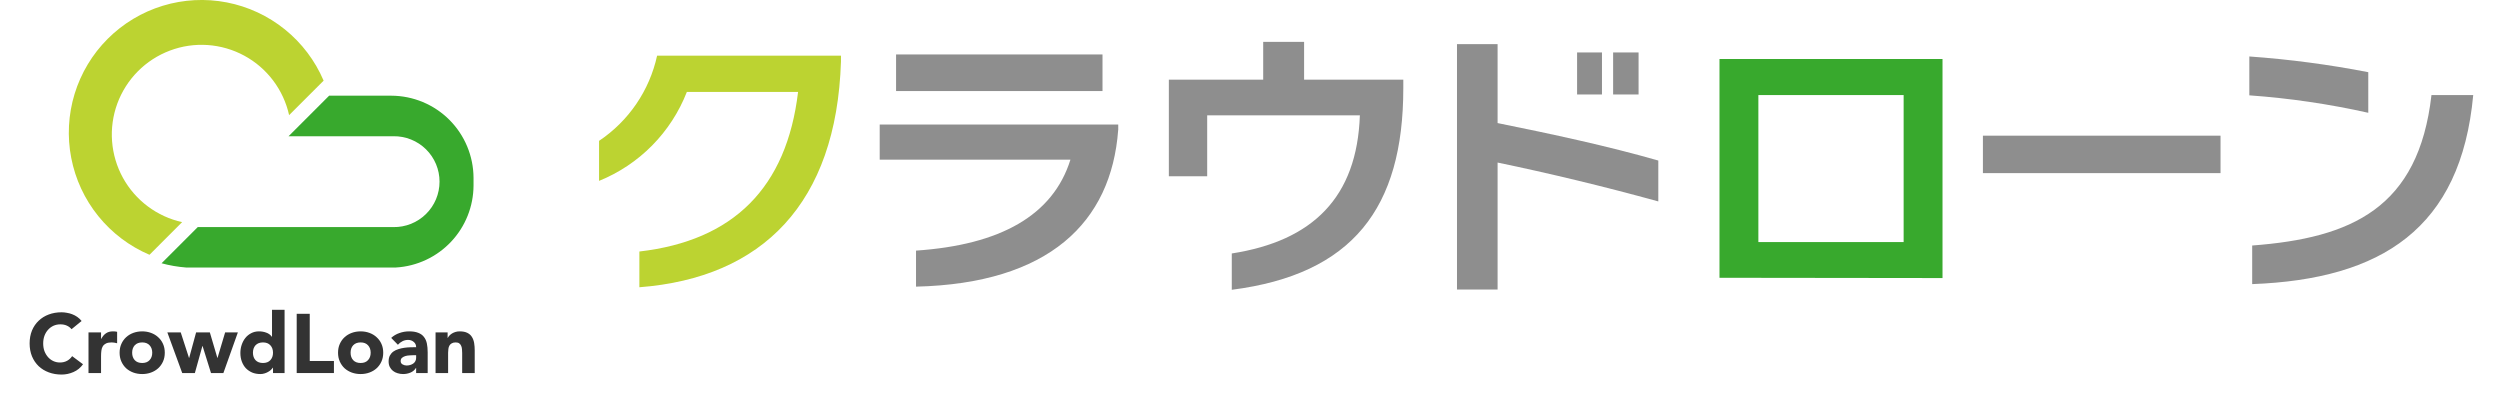 <svg width="152" height="25" viewBox="0 0 152 25" fill="none" xmlns="http://www.w3.org/2000/svg">
<g clip-path="url(#clip0_1_1932)">
<path d="M54.481 3.311H67.032V5.536H54.481V3.311Z" fill="#8E8E8E"/>
<path d="M67.989 7.901V7.57H53.486V9.709H65.082C64.022 13.099 60.822 14.889 55.694 15.237V17.428C63.761 17.236 67.569 13.534 67.986 7.901L67.989 7.901Z" fill="#8E8E8E"/>
<path d="M85.321 5.362V4.842H79.289V2.547H76.802V4.842H71.066V10.717H73.397V7.014H82.68C82.507 12.004 79.812 14.646 74.892 15.411V17.619C82.227 16.68 85.321 12.664 85.321 5.362Z" fill="#8E8E8E"/>
<path d="M98.078 3.189H99.625V5.744H98.078V3.189Z" fill="#8E8E8E"/>
<path d="M95.887 3.189H97.4V5.744H95.887V3.189Z" fill="#8E8E8E"/>
<path d="M100.825 12.247V9.761C97.73 8.874 94.409 8.162 91.054 7.483V2.685H88.585V17.602H91.054V9.883C94.148 10.526 97.486 11.325 100.825 12.247Z" fill="#8E8E8E"/>
<path d="M51.131 3.748V3.383H39.952C39.49 5.502 38.225 7.358 36.423 8.564V10.998C37.634 10.507 38.732 9.775 39.65 8.845C40.567 7.915 41.285 6.808 41.76 5.591H48.523C47.827 11.415 44.594 14.631 38.874 15.292V17.465C46.367 16.889 50.853 12.352 51.131 3.748Z" fill="#BCD331"/>
<path d="M120.561 8.249H135.008V10.526H120.561V8.249Z" fill="#8E8E8E"/>
<path d="M143.991 6.858V4.389C141.602 3.925 139.187 3.606 136.759 3.433V5.797C139.193 5.97 141.61 6.325 143.991 6.858Z" fill="#8E8E8E"/>
<path d="M150.372 5.779H147.833C147.051 12.647 142.984 14.472 136.933 14.927V17.274C144.794 16.976 149.624 13.899 150.372 5.779Z" fill="#8E8E8E"/>
<path d="M118.105 16.906V3.589H104.545V16.889L118.105 16.906ZM115.741 14.716H106.909V5.779H115.741V14.716Z" fill="#38A92D"/>
<path d="M4.35 20.015C4.272 19.92 4.176 19.847 4.06 19.796C3.948 19.745 3.818 19.72 3.669 19.72C3.519 19.72 3.38 19.749 3.251 19.806C3.126 19.864 3.016 19.945 2.921 20.051C2.829 20.152 2.756 20.274 2.702 20.417C2.651 20.559 2.626 20.714 2.626 20.88C2.626 21.05 2.651 21.206 2.702 21.348C2.756 21.487 2.829 21.609 2.921 21.714C3.012 21.816 3.119 21.896 3.241 21.953C3.367 22.011 3.501 22.04 3.643 22.04C3.806 22.04 3.95 22.006 4.076 21.938C4.201 21.87 4.305 21.775 4.386 21.653L5.047 22.147C4.895 22.36 4.701 22.518 4.467 22.62C4.233 22.722 3.993 22.773 3.745 22.773C3.463 22.773 3.204 22.729 2.966 22.64C2.729 22.552 2.524 22.427 2.351 22.264C2.178 22.098 2.042 21.898 1.944 21.663C1.849 21.429 1.801 21.168 1.801 20.88C1.801 20.592 1.849 20.331 1.944 20.096C2.042 19.862 2.178 19.664 2.351 19.501C2.524 19.335 2.729 19.208 2.966 19.12C3.204 19.031 3.463 18.987 3.745 18.987C3.847 18.987 3.952 18.997 4.06 19.018C4.172 19.035 4.281 19.064 4.386 19.104C4.495 19.145 4.598 19.199 4.696 19.267C4.795 19.335 4.883 19.418 4.961 19.516L4.35 20.015Z" fill="#333333"/>
<path d="M5.381 20.208H6.144V20.605H6.154C6.236 20.453 6.332 20.339 6.444 20.264C6.556 20.186 6.697 20.147 6.867 20.147C6.911 20.147 6.955 20.149 6.999 20.152C7.043 20.156 7.084 20.163 7.121 20.173V20.87C7.067 20.853 7.012 20.841 6.958 20.834C6.907 20.824 6.853 20.819 6.795 20.819C6.65 20.819 6.534 20.839 6.449 20.88C6.365 20.921 6.298 20.978 6.251 21.053C6.207 21.124 6.178 21.211 6.165 21.312C6.151 21.414 6.144 21.526 6.144 21.648V22.681H5.381V20.208Z" fill="#333333"/>
<path d="M7.272 21.445C7.272 21.248 7.307 21.07 7.379 20.91C7.45 20.751 7.547 20.615 7.669 20.503C7.794 20.388 7.94 20.3 8.106 20.239C8.276 20.178 8.456 20.147 8.646 20.147C8.835 20.147 9.014 20.178 9.18 20.239C9.349 20.3 9.495 20.388 9.617 20.503C9.743 20.615 9.841 20.751 9.912 20.91C9.984 21.07 10.019 21.248 10.019 21.445C10.019 21.641 9.984 21.82 9.912 21.979C9.841 22.138 9.743 22.276 9.617 22.391C9.495 22.503 9.349 22.589 9.18 22.651C9.014 22.712 8.835 22.742 8.646 22.742C8.456 22.742 8.276 22.712 8.106 22.651C7.94 22.589 7.794 22.503 7.669 22.391C7.547 22.276 7.45 22.138 7.379 21.979C7.307 21.82 7.272 21.641 7.272 21.445ZM8.035 21.445C8.035 21.631 8.088 21.782 8.193 21.898C8.301 22.013 8.452 22.07 8.646 22.07C8.839 22.07 8.988 22.013 9.093 21.898C9.202 21.782 9.256 21.631 9.256 21.445C9.256 21.258 9.202 21.107 9.093 20.992C8.988 20.877 8.839 20.819 8.646 20.819C8.452 20.819 8.301 20.877 8.193 20.992C8.088 21.107 8.035 21.258 8.035 21.445Z" fill="#333333"/>
<path d="M10.174 20.208H10.988L11.491 21.76H11.502L11.924 20.208H12.758L13.216 21.76H13.226L13.689 20.208H14.463L13.582 22.681H12.829L12.316 21.038H12.305L11.848 22.681H11.079L10.174 20.208Z" fill="#333333"/>
<path d="M17.302 22.681H16.599V22.355H16.589C16.559 22.399 16.518 22.445 16.467 22.493C16.42 22.537 16.362 22.578 16.294 22.615C16.23 22.652 16.157 22.683 16.076 22.706C15.998 22.73 15.916 22.742 15.831 22.742C15.648 22.742 15.482 22.712 15.333 22.651C15.183 22.586 15.055 22.498 14.946 22.386C14.841 22.271 14.759 22.135 14.702 21.979C14.644 21.823 14.615 21.652 14.615 21.465C14.615 21.292 14.641 21.128 14.692 20.971C14.746 20.812 14.82 20.671 14.915 20.549C15.014 20.427 15.133 20.331 15.272 20.259C15.411 20.185 15.568 20.147 15.745 20.147C15.904 20.147 16.052 20.173 16.187 20.224C16.326 20.271 16.44 20.354 16.528 20.473H16.538V18.835H17.302V22.681ZM16.599 21.445C16.599 21.258 16.545 21.107 16.437 20.992C16.332 20.877 16.182 20.819 15.989 20.819C15.796 20.819 15.645 20.877 15.536 20.992C15.431 21.107 15.379 21.258 15.379 21.445C15.379 21.631 15.431 21.782 15.536 21.898C15.645 22.013 15.796 22.07 15.989 22.07C16.182 22.07 16.332 22.013 16.437 21.898C16.545 21.782 16.599 21.631 16.599 21.445Z" fill="#333333"/>
<path d="M18.039 19.079H18.832V21.948H20.303V22.681H18.039V19.079Z" fill="#333333"/>
<path d="M20.553 21.445C20.553 21.248 20.588 21.07 20.66 20.91C20.731 20.751 20.827 20.615 20.95 20.503C21.075 20.388 21.221 20.3 21.387 20.239C21.557 20.178 21.736 20.147 21.926 20.147C22.116 20.147 22.294 20.178 22.461 20.239C22.63 20.3 22.776 20.388 22.898 20.503C23.024 20.615 23.122 20.751 23.193 20.91C23.265 21.07 23.3 21.248 23.3 21.445C23.3 21.641 23.265 21.82 23.193 21.979C23.122 22.138 23.024 22.276 22.898 22.391C22.776 22.503 22.63 22.589 22.461 22.651C22.294 22.712 22.116 22.742 21.926 22.742C21.736 22.742 21.557 22.712 21.387 22.651C21.221 22.589 21.075 22.503 20.95 22.391C20.827 22.276 20.731 22.138 20.66 21.979C20.588 21.82 20.553 21.641 20.553 21.445ZM21.316 21.445C21.316 21.631 21.368 21.782 21.474 21.898C21.582 22.013 21.733 22.07 21.926 22.07C22.12 22.07 22.269 22.013 22.374 21.898C22.483 21.782 22.537 21.631 22.537 21.445C22.537 21.258 22.483 21.107 22.374 20.992C22.269 20.877 22.12 20.819 21.926 20.819C21.733 20.819 21.582 20.877 21.474 20.992C21.368 21.107 21.316 21.258 21.316 21.445Z" fill="#333333"/>
<path d="M25.301 22.371H25.291C25.206 22.503 25.093 22.598 24.95 22.656C24.811 22.713 24.664 22.742 24.508 22.742C24.392 22.742 24.28 22.725 24.172 22.691C24.067 22.661 23.973 22.613 23.892 22.549C23.811 22.484 23.746 22.405 23.699 22.31C23.651 22.215 23.628 22.104 23.628 21.979C23.628 21.837 23.653 21.716 23.704 21.618C23.758 21.519 23.829 21.438 23.918 21.373C24.009 21.309 24.113 21.26 24.228 21.226C24.343 21.189 24.462 21.162 24.584 21.145C24.709 21.128 24.833 21.117 24.955 21.114C25.081 21.111 25.196 21.109 25.301 21.109C25.301 20.973 25.252 20.866 25.154 20.788C25.059 20.707 24.945 20.666 24.813 20.666C24.687 20.666 24.572 20.693 24.467 20.748C24.365 20.799 24.274 20.87 24.192 20.961L23.785 20.544C23.928 20.412 24.094 20.314 24.284 20.249C24.474 20.181 24.671 20.147 24.874 20.147C25.098 20.147 25.281 20.176 25.424 20.234C25.569 20.288 25.685 20.369 25.769 20.478C25.858 20.587 25.919 20.721 25.953 20.88C25.986 21.036 26.003 21.217 26.003 21.424V22.681H25.301V22.371ZM25.113 21.597C25.055 21.597 24.983 21.601 24.894 21.608C24.809 21.611 24.726 21.625 24.645 21.648C24.567 21.672 24.499 21.708 24.442 21.755C24.387 21.802 24.36 21.869 24.36 21.953C24.36 22.045 24.399 22.113 24.477 22.157C24.555 22.201 24.637 22.223 24.721 22.223C24.796 22.223 24.867 22.213 24.935 22.193C25.006 22.172 25.069 22.143 25.123 22.106C25.177 22.069 25.22 22.021 25.25 21.964C25.284 21.906 25.301 21.838 25.301 21.76V21.597H25.113Z" fill="#333333"/>
<path d="M26.482 20.208H27.215V20.544H27.225C27.249 20.497 27.283 20.449 27.327 20.402C27.371 20.354 27.424 20.312 27.485 20.274C27.546 20.237 27.615 20.207 27.693 20.183C27.771 20.159 27.856 20.147 27.948 20.147C28.141 20.147 28.297 20.178 28.416 20.239C28.534 20.297 28.626 20.378 28.69 20.483C28.758 20.588 28.804 20.712 28.828 20.855C28.852 20.997 28.863 21.151 28.863 21.317V22.681H28.1V21.47C28.1 21.399 28.097 21.326 28.09 21.251C28.087 21.173 28.071 21.102 28.044 21.038C28.02 20.973 27.982 20.921 27.927 20.88C27.876 20.839 27.802 20.819 27.703 20.819C27.605 20.819 27.525 20.838 27.464 20.875C27.403 20.909 27.356 20.956 27.322 21.017C27.291 21.075 27.271 21.141 27.261 21.216C27.25 21.29 27.245 21.368 27.245 21.45V22.681H26.482V20.208Z" fill="#333333"/>
<path d="M7.476 10.814C7.099 10.129 6.873 9.371 6.814 8.591C6.755 7.811 6.864 7.028 7.134 6.294C7.405 5.56 7.83 4.893 8.38 4.338C8.931 3.783 9.595 3.353 10.327 3.077C11.058 2.8 11.841 2.685 12.621 2.738C13.401 2.791 14.161 3.011 14.849 3.383C15.537 3.755 16.136 4.271 16.607 4.895C17.078 5.52 17.409 6.238 17.578 7.001L19.676 4.904C19.159 3.69 18.351 2.621 17.324 1.791C16.297 0.962 15.083 0.397 13.787 0.146C12.491 -0.105 11.153 -0.034 9.891 0.352C8.629 0.738 7.481 1.428 6.547 2.362C5.614 3.295 4.924 4.443 4.537 5.706C4.151 6.968 4.08 8.305 4.331 9.601C4.581 10.897 5.146 12.112 5.976 13.139C6.806 14.166 7.874 14.973 9.089 15.491L11.073 13.506C10.317 13.338 9.605 13.012 8.985 12.547C8.365 12.083 7.85 11.492 7.476 10.814Z" fill="#BCD331"/>
<path d="M23.791 5.818H20.011L17.545 8.283H23.917C24.283 8.277 24.647 8.345 24.988 8.481C25.328 8.617 25.638 8.819 25.899 9.076C26.16 9.333 26.368 9.64 26.51 9.978C26.651 10.316 26.724 10.679 26.724 11.045C26.724 11.412 26.651 11.775 26.51 12.113C26.368 12.451 26.16 12.757 25.899 13.014C25.638 13.271 25.328 13.474 24.988 13.61C24.647 13.746 24.283 13.813 23.917 13.807H12.023L9.823 16.007C10.308 16.139 10.805 16.225 11.306 16.264H24.079C25.352 16.187 26.547 15.628 27.422 14.701C28.298 13.774 28.787 12.548 28.791 11.273V10.819C28.787 9.494 28.259 8.224 27.323 7.287C26.386 6.35 25.116 5.822 23.791 5.818Z" fill="#38A92D"/>
</g>
<defs>
<clipPath id="clip0_1_1932">
<rect width="152" height="25" fill="white"/>
</clipPath>
</defs>
</svg>
